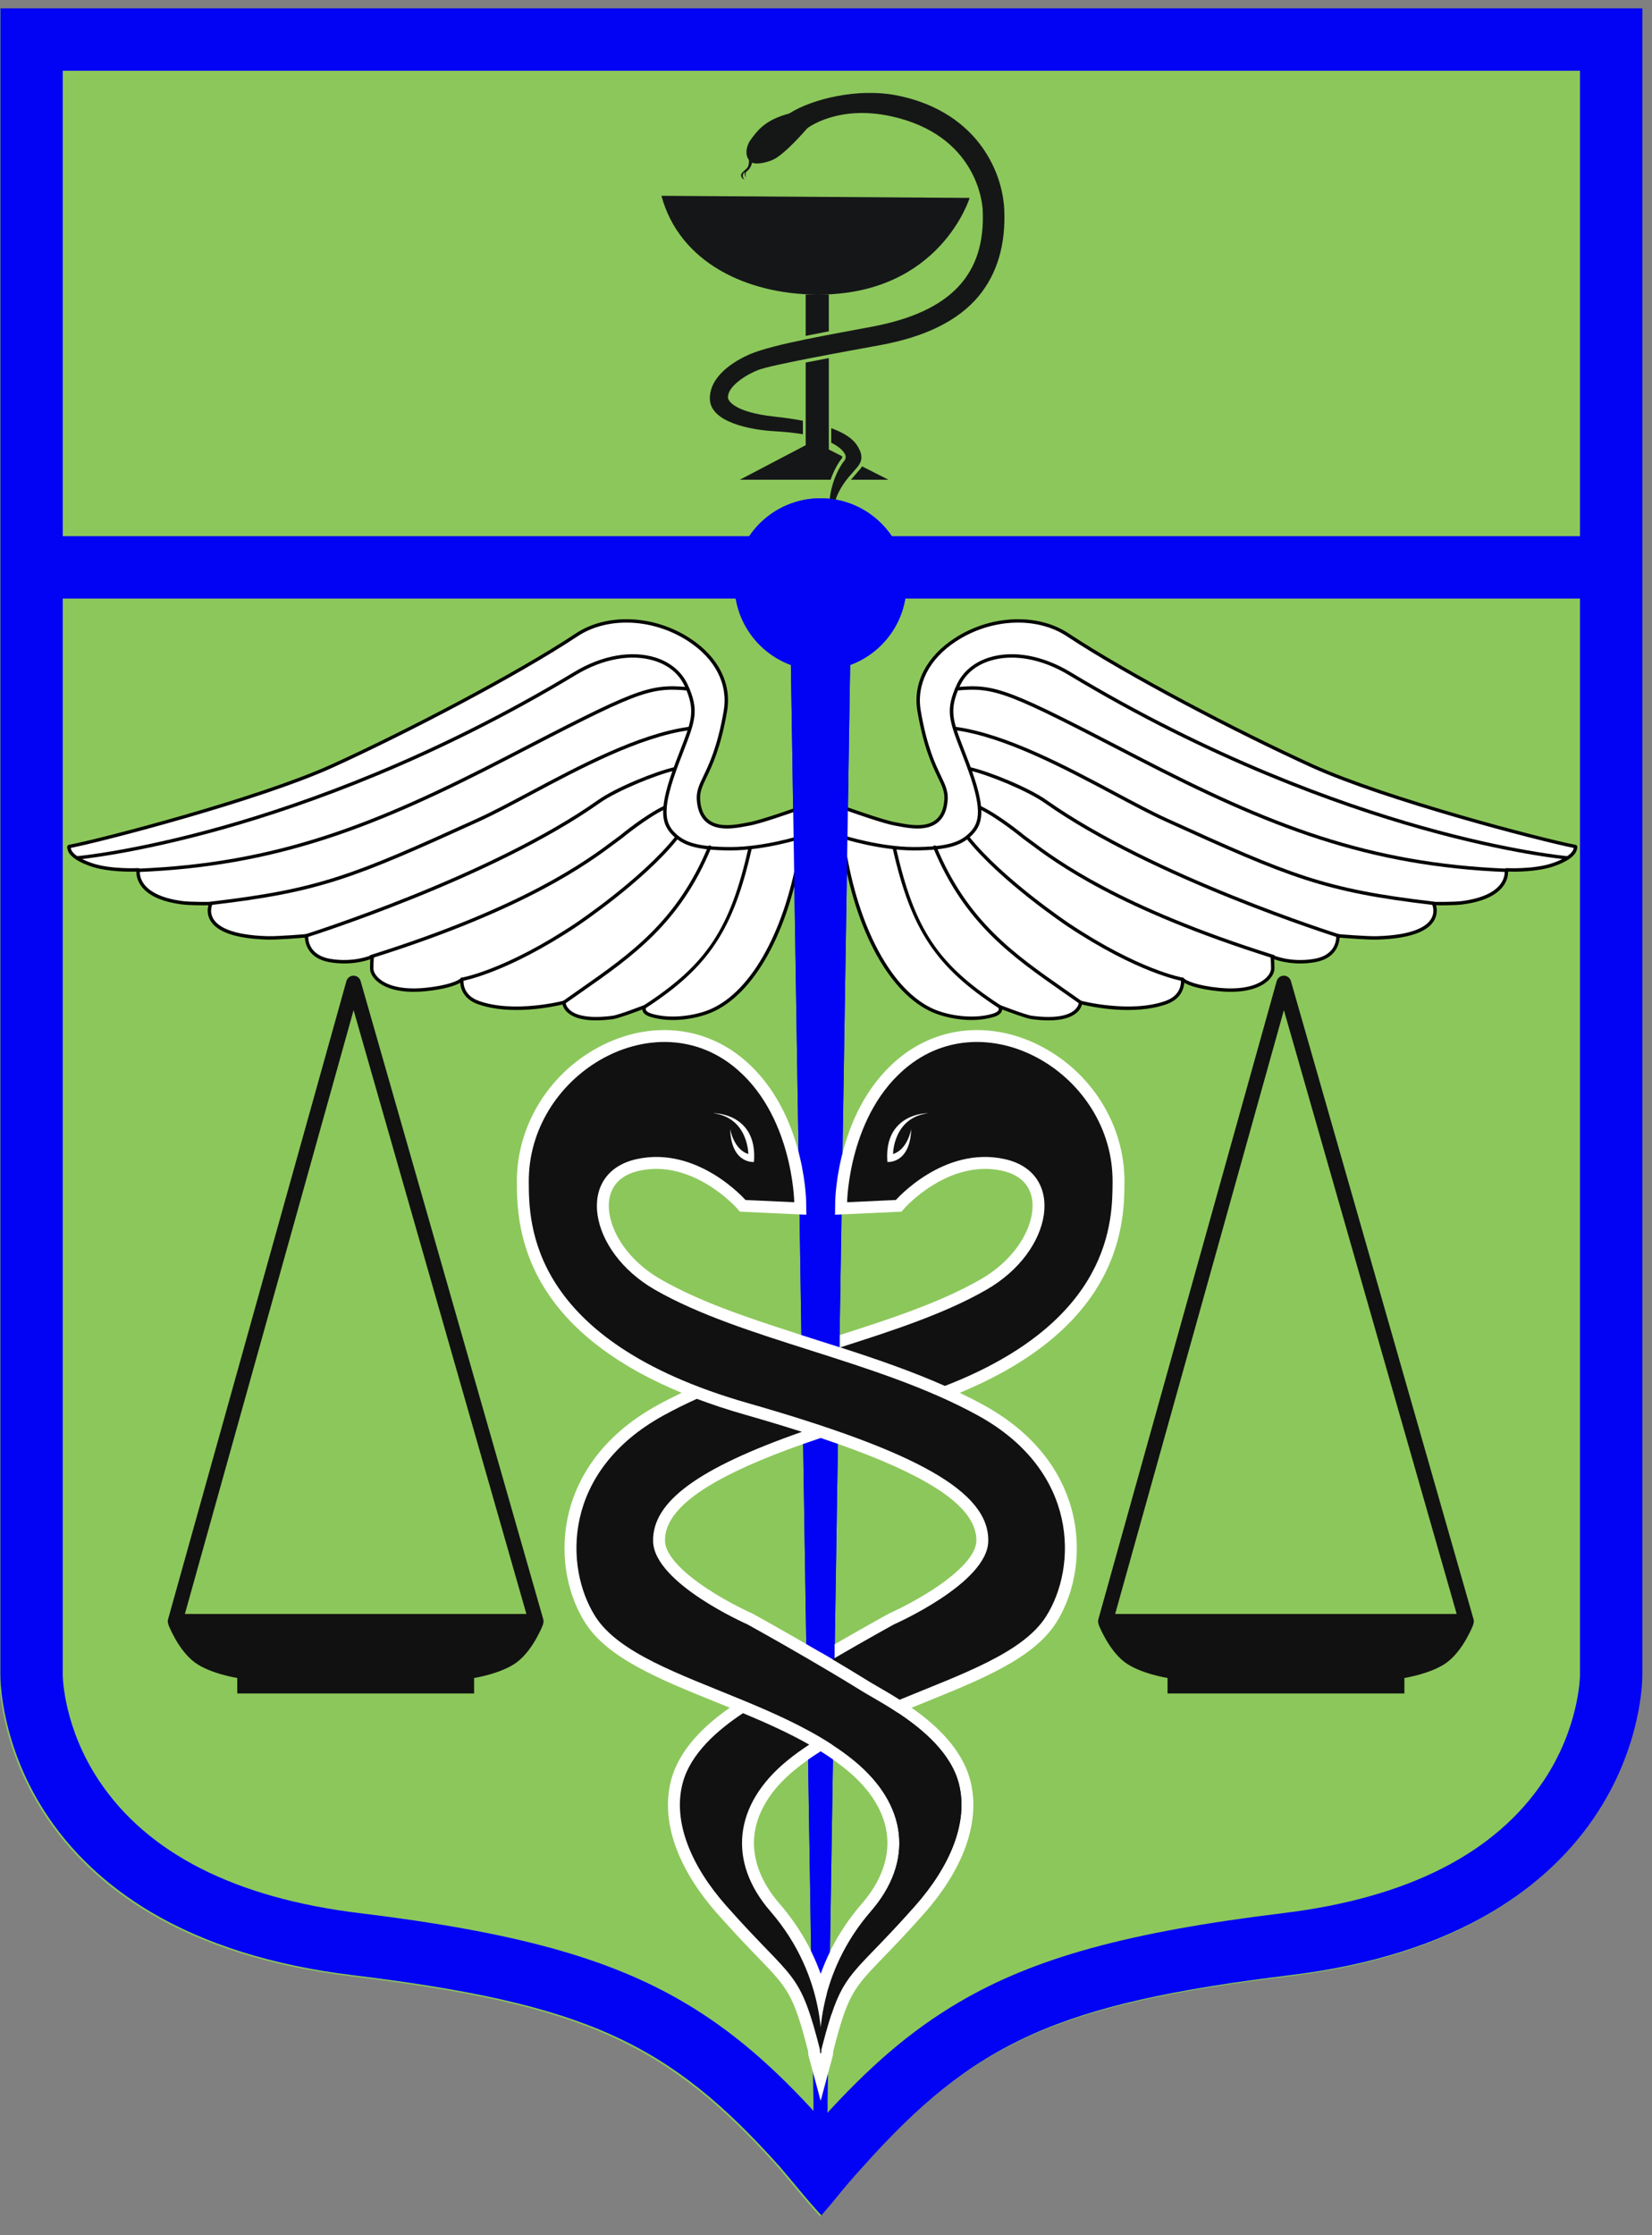 <svg xmlns="http://www.w3.org/2000/svg" version="1.1" xmlns:xlink="http://www.w3.org/1999/xlink" width="316.135" height="427.68"><rect width="100%" height="100%" fill="#808080" stroke="none"/><svg xmlns="http://www.w3.org/2000/svg" viewBox="124.716 213.727 316.135 427.68" id="SvgjsSvg1477" version="1.1" style="max-height: 500px" width="316.135" height="427.68">
  <defs id="SvgjsDefs1476"></defs>
  
  <g id="SvgjsG1475">
    <path id="SvgjsPath1474" style="fill:#8cc75b;fill-rule:evenodd" d="M 438.766,534.409 V 215.547 H 280.504 268.563 124.544 v 318.862 c -0.004,1.233 0.176,13.269 8.446,26.134 4.958,7.713 11.808,14.194 20.358,19.263 10.396,6.163 23.338,10.223 38.466,12.067 44.666,5.445 60.631,12.85 81.971,36.763 4.33,5.107 4.547,5.541 7.87,9.221 3.407,-3.897 3.624,-4.548 7.87,-9.221 21.34,-23.913 37.304,-31.318 81.971,-36.763 15.128,-1.844 28.069,-5.904 38.466,-12.067 8.551,-5.069 15.4,-11.55 20.359,-19.263 8.271,-12.866 8.451,-24.902 8.446,-26.134 z"></path>
    <path id="SvgjsPath1473" style="fill:#111111;fill-rule:evenodd" d="m 192.383,407.02 33.068,115.543 H 160.094 Z M 228.68,523.586 193.724,401.447 c -0.173,-0.606 -0.727,-1.023 -1.357,-1.023 h -0.005 c -0.631,0.002 -1.185,0.423 -1.355,1.032 L 156.875,523.594 c -0.092,0.327 -0.06,0.673 0.081,0.975 l -0.033,-2e-4 c 0,0 1.866,4.927 5.103,7.291 2.93,2.139 8.093,2.95 8.093,2.95 v 2.958 h 22.662 22.662 v -2.958 c 0,0 5.163,-0.811 8.093,-2.95 3.237,-2.363 5.103,-7.291 5.103,-7.291 l -0.039,2e-4 c 0.142,-0.305 0.173,-0.654 0.079,-0.984 z"></path>
    <path id="SvgjsPath1472" style="fill:#0203f4;fill-rule:evenodd" d="m 298.187,325.526 c 0,-9.085 -7.365,-16.45 -16.45,-16.45 -9.085,0 -16.45,7.365 -16.45,16.45 0,7.092 4.488,13.135 10.778,15.445 l 4.611,293.428 2.119,-0.016 4.61,-293.411 c 6.292,-2.31 10.781,-8.354 10.781,-15.447 z"></path>
    <path id="SvgjsPath1471" style="fill:#ffffff;fill-rule:evenodd" d="m 188.27,360.299 c 14.04,-6.374 35.468,-17.575 46.8,-25.086 11.15,-7.39 30.674,1.582 28.46,14.557 -2.035,11.926 -5.37,13.262 -5.156,16.934 0.407,6.991 7.218,5.109 9.66,4.698 2.442,-0.411 10.105,-3.179 10.105,-3.179 0,0 0.157,5.211 -0.215,7.599 -2.363,15.197 -8.809,27.789 -17.216,31.358 -2.517,1.069 -7.325,2.056 -11.395,0.823 -1.949,-0.591 -1.221,-1.645 -1.221,-1.645 0,0 -4.856,1.892 -6.104,2.056 -9.36,1.234 -9.36,-2.879 -9.36,-2.879 0,0 -9.445,2.498 -16.364,0.03 -3.641,-1.298 -3.148,-4.451 -3.148,-4.451 -0.412,0.537 -2.605,1.52 -6.94,1.953 -7.705,0.77 -10.321,-2.37 -10.321,-4.016 0,-1.645 0.111,-2.28 0.111,-2.28 0,0 -3.361,1.551 -8.06,0.76 -4.883,-0.822 -4.519,-4.746 -4.519,-4.746 0,0 -5.438,0.465 -7.512,0.404 -13.837,-0.411 -10.801,-6.572 -10.801,-6.572 0,0 -3.722,0.08 -5.527,-0.158 -9.36,-1.234 -8.379,-6.296 -8.379,-6.296 0,0 -5.221,0.285 -8.884,-0.949 -4.362,-1.469 -4.316,-3.093 -4.316,-3.093 0,0 -0.192,-0.384 0.029,-0.426 5.436,-1.027 35.718,-8.79 50.274,-15.398 z"></path>
    <path id="SvgjsPath1470" style="fill:#000000;fill-rule:evenodd" d="m 232.629,405.21 c 0.071,0 0.141,0.023 0.199,0.068 0.08,0.062 0.127,0.157 0.127,0.258 7e-4,0.029 0.024,0.778 0.856,1.494 0.981,0.844 3.189,1.713 8.136,1.061 1.195,-0.157 5.981,-2.018 6.029,-2.037 0.134,-0.052 0.285,-0.011 0.374,0.101 0.089,0.113 0.094,0.27 0.013,0.387 -0.003,0.004 -0.131,0.206 -0.047,0.433 0.102,0.278 0.49,0.532 1.095,0.715 3.713,1.126 8.394,0.368 11.173,-0.811 3.985,-1.692 7.691,-5.555 10.715,-11.173 2.95,-5.479 5.13,-12.372 6.306,-19.935 0.299,-1.925 0.249,-5.778 0.222,-7.09 -1.66,0.592 -7.599,2.681 -9.737,3.041 -0.188,0.032 -0.401,0.072 -0.636,0.116 -1.979,0.374 -5.293,1 -7.452,-0.686 -1.177,-0.919 -1.834,-2.41 -1.951,-4.431 -0.096,-1.636 0.488,-2.854 1.296,-4.54 1.074,-2.241 2.697,-5.628 3.864,-12.467 0.866,-5.072 -1.62,-9.923 -6.819,-13.309 -6.692,-4.358 -15.385,-4.737 -21.14,-0.922 -11.52,7.635 -32.865,18.763 -46.846,25.111 -14.028,6.369 -43.696,14.119 -50.146,15.383 0.024,0.048 0.035,0.101 0.034,0.154 7e-4,0.004 0.104,1.431 4.095,2.775 3.559,1.199 8.711,0.934 8.762,0.932 0.099,-0.002 0.197,0.036 0.263,0.111 0.066,0.076 0.093,0.178 0.074,0.276 -0.009,0.05 -0.222,1.281 0.766,2.639 1.213,1.668 3.75,2.8 7.336,3.272 1.759,0.232 5.441,0.156 5.477,0.155 0.116,-0.005 0.22,0.055 0.282,0.151 0.061,0.096 0.068,0.217 0.018,0.319 -0.027,0.056 -0.661,1.402 0.193,2.812 0.841,1.386 3.315,3.083 10.325,3.292 2.03,0.06 7.42,-0.398 7.474,-0.403 0.097,-0.008 0.191,0.027 0.259,0.095 0.068,0.069 0.102,0.164 0.093,0.26 -0.013,0.147 -0.264,3.634 4.249,4.394 4.534,0.765 7.837,-0.72 7.869,-0.735 0.11,-0.05 0.239,-0.036 0.335,0.038 0.096,0.074 0.143,0.195 0.122,0.314 -10e-4,0.006 -0.106,0.64 -0.106,2.224 0,0.586 0.392,1.292 1.05,1.886 1.002,0.907 3.492,2.346 8.914,1.806 4.348,-0.435 6.401,-1.419 6.714,-1.827 0.09,-0.118 0.249,-0.16 0.387,-0.101 0.137,0.058 0.216,0.202 0.193,0.35 -0.018,0.117 -0.395,2.906 2.936,4.094 6.741,2.404 16.077,-0.013 16.171,-0.038 0.027,-0.007 0.055,-0.011 0.083,-0.011 z m 6.127,3.764 c -2.469,0 -4.278,-0.493 -5.397,-1.474 -0.65,-0.57 -0.9,-1.177 -0.996,-1.562 -1.799,0.432 -9.942,2.17 -16.207,-0.065 -2.759,-0.984 -3.292,-3.009 -3.371,-4.09 -1.06,0.616 -3.295,1.282 -6.576,1.61 -5.671,0.568 -8.334,-0.991 -9.416,-1.97 -0.803,-0.727 -1.264,-1.591 -1.264,-2.369 0,-0.828 0.028,-1.405 0.056,-1.779 -1.13,0.405 -4.006,1.209 -7.734,0.581 -4.199,-0.707 -4.735,-3.651 -4.79,-4.713 -1.247,0.102 -5.412,0.429 -7.197,0.375 -5.874,-0.174 -9.531,-1.391 -10.87,-3.616 -0.712,-1.182 -0.561,-2.327 -0.387,-2.949 -1.066,0.013 -3.661,0.022 -5.104,-0.168 -3.836,-0.506 -6.457,-1.701 -7.792,-3.554 -0.801,-1.113 -0.91,-2.169 -0.899,-2.724 -1.272,0.04 -5.478,0.082 -8.633,-0.98 -4.054,-1.366 -4.492,-2.908 -4.534,-3.321 -0.059,-0.14 -0.131,-0.384 -0.031,-0.587 0.062,-0.125 0.179,-0.212 0.321,-0.239 5.989,-1.131 36.064,-8.958 50.2,-15.375 l 0.135,0.296 -0.135,-0.296 c 13.958,-6.337 35.262,-17.443 46.755,-25.061 5.965,-3.954 14.952,-3.576 21.855,0.919 5.427,3.534 8.017,8.624 7.105,13.964 -1.182,6.93 -2.829,10.366 -3.918,12.639 -0.794,1.658 -1.319,2.753 -1.234,4.221 0.106,1.826 0.679,3.156 1.702,3.955 1.927,1.504 5.059,0.913 6.93,0.559 0.239,-0.045 0.457,-0.087 0.649,-0.119 2.385,-0.402 9.973,-3.136 10.049,-3.164 0.098,-0.035 0.208,-0.022 0.294,0.037 0.086,0.059 0.139,0.155 0.142,0.26 0.007,0.214 0.153,5.269 -0.219,7.658 -2.487,15.994 -9.158,28.105 -17.41,31.608 -2.223,0.944 -7.172,2.181 -11.617,0.835 -0.837,-0.254 -1.35,-0.634 -1.523,-1.13 -0.037,-0.105 -0.055,-0.206 -0.061,-0.302 -1.335,0.509 -4.581,1.72 -5.604,1.854 -1.196,0.158 -2.289,0.236 -3.276,0.236 z"></path>
    <path id="SvgjsPath1469" style="fill:#ffffff;fill-rule:evenodd" d="m 139.459,377.885 c 0,0 43.076,-3.799 95.282,-35.279 9.128,-5.504 18.468,-3.902 21.288,2.272 2.442,5.346 1.179,7.146 -1.737,14.88 -3.256,8.636 -2.74,11.44 -0.705,13.496 1.843,1.862 4.276,2.879 10.988,2.879 6.511,0 13.565,-2.263 13.565,-2.263 z"></path>
    <path id="SvgjsPath1468" style="fill:#000000;fill-rule:evenodd" d="m 139.459,378.211 c -0.167,0 -0.309,-0.128 -0.324,-0.297 -0.016,-0.179 0.117,-0.337 0.296,-0.353 0.107,-0.01 10.951,-1.006 28.024,-5.83 15.756,-4.452 40.19,-13.166 67.119,-29.404 5.292,-3.191 10.954,-4.209 15.532,-2.793 2.884,0.892 5.093,2.741 6.22,5.208 2.225,4.872 1.459,6.856 -0.815,12.745 -0.282,0.729 -0.587,1.52 -0.913,2.384 -3.199,8.485 -2.741,11.168 -0.778,13.152 1.744,1.762 4.063,2.782 10.756,2.782 6.386,0 13.395,-2.225 13.465,-2.248 0.172,-0.054 0.355,0.04 0.41,0.211 0.055,0.171 -0.04,0.354 -0.211,0.41 -0.071,0.022 -7.177,2.279 -13.664,2.279 -6.921,0 -9.355,-1.091 -11.22,-2.975 -2.154,-2.176 -2.691,-5.026 0.632,-13.84 0.327,-0.867 0.632,-1.658 0.915,-2.389 2.201,-5.697 2.942,-7.617 0.83,-12.24 -1.064,-2.329 -3.076,-4.008 -5.819,-4.857 -4.402,-1.362 -9.87,-0.367 -15.004,2.729 -26.999,16.28 -51.5,25.017 -67.298,29.479 -17.126,4.837 -28.016,5.836 -28.124,5.846 -0.01,9e-4 -0.02,10e-4 -0.029,10e-4 z"></path>
    <path id="SvgjsPath1467" style="fill:#ffffff;fill-rule:evenodd" d="m 151.025,380.274 c 27.138,-1.085 46.193,-8.831 70.826,-21.602 24.707,-12.809 26.977,-13.841 34.469,-13.135 z"></path>
    <path id="SvgjsPath1466" style="fill:#000000;fill-rule:evenodd" d="m 151.025,380.599 c -0.174,0 -0.318,-0.137 -0.325,-0.313 -0.007,-0.18 0.133,-0.331 0.312,-0.339 26.501,-1.06 45.289,-8.397 70.689,-21.566 24.553,-12.729 27.041,-13.888 34.65,-13.17 0.179,0.017 0.31,0.176 0.294,0.355 -0.017,0.179 -0.178,0.312 -0.355,0.293 -7.423,-0.7 -9.892,0.451 -34.289,13.1 -25.483,13.212 -44.34,20.573 -70.963,21.638 -0.005,2e-4 -0.009,2e-4 -0.013,2e-4 z"></path>
    <path id="SvgjsPath1465" style="fill:#ffffff;fill-rule:evenodd" d="m 165.137,386.57 c 20.408,-2.388 26.711,-4.854 51.128,-15.957 10.125,-4.604 27.026,-15.661 40.272,-17.477 z"></path>
    <path id="SvgjsPath1464" style="fill:#000000;fill-rule:evenodd" d="m 165.136,386.895 c -0.163,0 -0.303,-0.122 -0.323,-0.288 -0.021,-0.179 0.107,-0.341 0.285,-0.361 20.754,-2.429 27.175,-5.082 51.032,-15.93 2.828,-1.286 6.244,-3.108 9.86,-5.036 9.316,-4.968 20.911,-11.152 30.503,-12.467 0.178,-0.022 0.342,0.1 0.367,0.278 0.025,0.178 -0.1,0.343 -0.278,0.367 -9.477,1.299 -21.014,7.452 -30.285,12.396 -3.626,1.934 -7.05,3.76 -9.897,5.054 -23.931,10.883 -30.374,13.544 -51.225,15.984 -0.013,0.002 -0.026,0.002 -0.038,0.002 z"></path>
    <path id="SvgjsPath1463" style="fill:#ffffff;fill-rule:evenodd" d="m 183.072,392.865 c 0,0 35.472,-11.072 56.272,-25.781 3.226,-2.281 10.816,-5.43 14.519,-6.242 z"></path>
    <path id="SvgjsPath1462" style="fill:#000000;fill-rule:evenodd" d="m 183.072,393.191 c -0.139,0 -0.267,-0.089 -0.311,-0.229 -0.054,-0.172 0.042,-0.354 0.214,-0.408 0.354,-0.111 35.662,-11.226 56.181,-25.736 3.346,-2.366 10.973,-5.491 14.637,-6.294 0.178,-0.04 0.349,0.073 0.388,0.248 0.039,0.176 -0.072,0.349 -0.248,0.388 -3.574,0.783 -11.199,3.926 -14.4,6.19 -20.603,14.57 -56.008,25.715 -56.363,25.826 -0.032,0.01 -0.065,0.015 -0.097,0.015 z"></path>
    <path id="SvgjsPath1461" style="fill:#ffffff;fill-rule:evenodd" d="m 195.748,396.773 c 32.172,-10.11 43.251,-19.6 47.802,-22.904 0,0 4.726,-3.908 8.379,-5.645 z"></path>
    <path id="SvgjsPath1460" style="fill:#000000;fill-rule:evenodd" d="m 195.748,397.099 c -0.139,0 -0.267,-0.089 -0.311,-0.228 -0.054,-0.172 0.041,-0.355 0.213,-0.408 29.579,-9.295 41.434,-18.169 46.497,-21.959 0.449,-0.336 0.851,-0.637 1.211,-0.899 0.178,-0.148 4.783,-3.941 8.43,-5.675 0.162,-0.077 0.357,-0.008 0.434,0.154 0.077,0.163 0.008,0.357 -0.154,0.434 -3.575,1.7 -8.264,5.563 -8.311,5.602 -0.375,0.273 -0.773,0.571 -1.22,0.905 -5.09,3.809 -17.008,12.73 -46.693,22.059 -0.033,0.01 -0.066,0.015 -0.098,0.015 z"></path>
    <path id="SvgjsPath1459" style="fill:#ffffff;fill-rule:evenodd" d="M 248.169,406.326 C 260.389,398.361 264.82,391.237 268.257,376.04 Z"></path>
    <path id="SvgjsPath1458" style="fill:#000000;fill-rule:evenodd" d="m 248.169,406.652 c -0.106,0 -0.211,-0.052 -0.273,-0.148 -0.098,-0.151 -0.056,-0.352 0.095,-0.451 11.958,-7.794 16.432,-14.542 19.948,-30.085 0.04,-0.175 0.214,-0.286 0.389,-0.246 0.175,0.04 0.285,0.214 0.246,0.39 -3.518,15.553 -8.244,22.676 -20.227,30.487 -0.055,0.036 -0.117,0.053 -0.178,0.053 z"></path>
    <path id="SvgjsPath1457" style="fill:#ffffff;fill-rule:evenodd" d="m 232.593,405.566 c 10.988,-7.814 21.339,-13.786 27.93,-29.743 z"></path>
    <path id="SvgjsPath1456" style="fill:#000000;fill-rule:evenodd" d="m 232.593,405.892 c -0.102,0 -0.202,-0.048 -0.266,-0.137 -0.104,-0.146 -0.07,-0.35 0.077,-0.454 1.097,-0.78 2.2,-1.55 3.266,-2.295 9.593,-6.7 18.654,-13.029 24.551,-27.307 0.069,-0.166 0.26,-0.245 0.425,-0.177 0.166,0.069 0.246,0.259 0.177,0.425 -5.97,14.455 -15.107,20.836 -24.78,27.592 -1.066,0.744 -2.168,1.514 -3.262,2.292 -0.057,0.041 -0.123,0.06 -0.189,0.06 z"></path>
    <path id="SvgjsPath1455" style="fill:#ffffff;fill-rule:evenodd" d="m 213.15,401.115 c 0,0 8.243,-1.364 21.838,-10.421 2.464,-1.641 13.396,-9.336 19.255,-16.736 z"></path>
    <path id="SvgjsPath1454" style="fill:#000000;fill-rule:evenodd" d="m 213.149,401.441 c -0.157,0 -0.294,-0.113 -0.321,-0.273 -0.029,-0.177 0.09,-0.345 0.268,-0.374 0.082,-0.014 8.346,-1.467 21.711,-10.37 0.127,-0.084 12.738,-8.53 19.18,-16.667 0.111,-0.141 0.317,-0.165 0.457,-0.053 0.141,0.112 0.165,0.316 0.053,0.457 -6.505,8.216 -19.202,16.72 -19.329,16.805 -13.497,8.992 -21.882,10.457 -21.965,10.471 -0.018,0.003 -0.036,0.005 -0.054,0.005 z"></path>
    <path id="SvgjsPath1453" style="fill:#ffffff;fill-rule:evenodd" d="m 375.859,360.299 c -14.04,-6.374 -35.468,-17.575 -46.8,-25.086 -11.15,-7.39 -30.674,1.582 -28.46,14.557 2.035,11.926 5.37,13.262 5.156,16.934 -0.407,6.991 -7.218,5.109 -9.66,4.698 -2.442,-0.411 -10.105,-3.179 -10.105,-3.179 0,0 -0.156,5.211 0.215,7.599 2.363,15.197 8.809,27.789 17.216,31.358 2.517,1.069 7.325,2.056 11.395,0.823 1.949,-0.591 1.221,-1.645 1.221,-1.645 0,0 4.856,1.892 6.104,2.056 9.36,1.234 9.36,-2.879 9.36,-2.879 0,0 9.446,2.498 16.364,0.03 3.641,-1.298 3.148,-4.451 3.148,-4.451 0.412,0.537 2.605,1.52 6.94,1.953 7.705,0.77 10.321,-2.37 10.321,-4.016 0,-1.645 -0.111,-2.28 -0.111,-2.28 0,0 3.361,1.551 8.06,0.76 4.883,-0.822 4.519,-4.746 4.519,-4.746 0,0 5.438,0.465 7.512,0.404 13.837,-0.411 10.801,-6.572 10.801,-6.572 0,0 3.722,0.08 5.527,-0.158 9.36,-1.234 8.379,-6.296 8.379,-6.296 0,0 5.221,0.285 8.884,-0.949 4.362,-1.469 4.316,-3.093 4.316,-3.093 0,0 0.192,-0.384 -0.029,-0.426 -5.436,-1.027 -35.718,-8.79 -50.274,-15.398 z"></path>
    <path id="SvgjsPath1452" style="fill:#000000;fill-rule:evenodd" d="m 331.583,405.221 c 0.094,0.025 9.43,2.442 16.171,0.038 3.331,-1.188 2.954,-3.977 2.936,-4.094 -0.023,-0.147 0.057,-0.291 0.193,-0.349 0.137,-0.059 0.296,-0.017 0.387,0.101 0.313,0.408 2.366,1.393 6.714,1.827 5.421,0.541 7.912,-0.898 8.914,-1.805 0.657,-0.595 1.05,-1.3 1.05,-1.886 0,-1.584 -0.105,-2.218 -0.105,-2.224 -0.021,-0.119 0.026,-0.24 0.122,-0.314 0.096,-0.073 0.225,-0.088 0.335,-0.037 0.033,0.015 3.335,1.499 7.869,0.734 4.513,-0.76 4.262,-4.247 4.249,-4.394 -0.009,-0.096 0.025,-0.191 0.093,-0.259 0.068,-0.069 0.162,-0.103 0.259,-0.095 0.054,0.005 5.444,0.463 7.474,0.403 7.011,-0.208 9.485,-1.905 10.325,-3.292 0.855,-1.409 0.221,-2.756 0.194,-2.812 -0.05,-0.102 -0.044,-0.223 0.018,-0.319 0.061,-0.096 0.165,-0.156 0.281,-0.151 0.037,0.001 3.718,0.077 5.477,-0.155 3.586,-0.473 6.123,-1.604 7.336,-3.272 0.988,-1.358 0.775,-2.589 0.766,-2.639 -0.019,-0.098 0.008,-0.2 0.074,-0.276 0.066,-0.076 0.164,-0.114 0.263,-0.111 0.052,0.003 5.203,0.267 8.762,-0.932 3.991,-1.345 4.094,-2.772 4.095,-2.775 -10e-4,-0.053 0.01,-0.106 0.034,-0.154 -6.45,-1.264 -36.117,-9.014 -50.146,-15.383 -13.981,-6.347 -35.326,-17.476 -46.846,-25.111 -5.755,-3.814 -14.448,-3.436 -21.14,0.922 -5.199,3.385 -7.684,8.236 -6.819,13.309 1.167,6.84 2.79,10.226 3.864,12.467 0.808,1.686 1.392,2.904 1.296,4.54 -0.117,2.021 -0.774,3.512 -1.951,4.431 -2.159,1.686 -5.472,1.06 -7.452,0.686 -0.235,-0.044 -0.449,-0.085 -0.636,-0.116 -2.138,-0.36 -8.077,-2.449 -9.737,-3.041 -0.027,1.312 -0.077,5.165 0.222,7.09 1.176,7.563 3.357,14.457 6.306,19.936 3.024,5.617 6.73,9.481 10.715,11.173 2.779,1.179 7.46,1.936 11.173,0.811 0.604,-0.183 0.993,-0.437 1.095,-0.715 0.083,-0.228 -0.044,-0.429 -0.047,-0.433 -0.081,-0.118 -0.076,-0.275 0.013,-0.387 0.089,-0.112 0.24,-0.153 0.374,-0.101 0.048,0.019 4.834,1.879 6.029,2.037 4.947,0.652 7.155,-0.218 8.136,-1.062 0.832,-0.716 0.855,-1.466 0.856,-1.494 0,-0.101 0.047,-0.196 0.127,-0.258 0.058,-0.044 0.128,-0.068 0.199,-0.068 0.028,0 0.056,0.004 0.083,0.011 z m -9.486,3.517 c -1.023,-0.135 -4.269,-1.345 -5.604,-1.854 -0.006,0.095 -0.024,0.197 -0.061,0.302 -0.173,0.496 -0.686,0.876 -1.523,1.13 -4.444,1.347 -9.393,0.109 -11.617,-0.835 -8.252,-3.503 -14.924,-15.614 -17.41,-31.608 -0.371,-2.39 -0.225,-7.444 -0.219,-7.658 0.003,-0.104 0.056,-0.201 0.142,-0.259 0.086,-0.059 0.196,-0.073 0.294,-0.037 0.076,0.028 7.664,2.762 10.049,3.164 0.191,0.032 0.409,0.074 0.649,0.119 1.872,0.354 5.003,0.945 6.93,-0.559 1.023,-0.799 1.596,-2.13 1.702,-3.955 0.086,-1.468 -0.439,-2.563 -1.234,-4.221 -1.09,-2.274 -2.736,-5.71 -3.918,-12.64 -0.911,-5.34 1.679,-10.43 7.105,-13.964 6.903,-4.495 15.89,-4.873 21.855,-0.919 11.493,7.617 32.797,18.724 46.755,25.061 l -0.135,0.297 0.135,-0.297 c 14.135,6.417 44.21,14.244 50.2,15.375 0.142,0.027 0.259,0.114 0.321,0.239 0.101,0.203 0.029,0.446 -0.031,0.587 -0.042,0.413 -0.48,1.956 -4.534,3.322 -3.155,1.062 -7.361,1.021 -8.633,0.98 0.011,0.555 -0.098,1.611 -0.899,2.724 -1.335,1.853 -3.956,3.049 -7.792,3.554 -1.444,0.19 -4.038,0.181 -5.104,0.168 0.174,0.621 0.324,1.766 -0.387,2.949 -1.339,2.225 -4.996,3.442 -10.87,3.616 -1.785,0.053 -5.95,-0.273 -7.197,-0.375 -0.055,1.062 -0.591,4.006 -4.79,4.713 -3.727,0.628 -6.604,-0.176 -7.734,-0.58 0.028,0.374 0.056,0.951 0.056,1.779 0,0.779 -0.461,1.642 -1.264,2.369 -1.082,0.979 -3.745,2.538 -9.416,1.97 -3.282,-0.328 -5.516,-0.994 -6.576,-1.61 -0.079,1.081 -0.612,3.106 -3.371,4.09 -6.265,2.235 -14.408,0.497 -16.207,0.065 -0.096,0.386 -0.346,0.992 -0.996,1.562 -1.119,0.981 -2.927,1.473 -5.397,1.473 -0.987,0 -2.08,-0.079 -3.276,-0.236 z"></path>
    <path id="SvgjsPath1451" style="fill:#ffffff;fill-rule:evenodd" d="m 424.67,377.885 c 0,0 -43.076,-3.799 -95.282,-35.279 -9.128,-5.504 -18.468,-3.902 -21.288,2.272 -2.442,5.346 -1.179,7.146 1.737,14.88 3.256,8.636 2.74,11.44 0.705,13.496 -1.843,1.862 -4.276,2.879 -10.988,2.879 -6.511,0 -13.565,-2.263 -13.565,-2.263 z"></path>
    <path id="SvgjsPath1450" style="fill:#000000;fill-rule:evenodd" d="m 424.67,378.211 c 0.167,0 0.309,-0.128 0.324,-0.297 0.016,-0.179 -0.117,-0.337 -0.296,-0.353 -0.107,-0.01 -10.951,-1.006 -28.024,-5.83 -15.756,-4.452 -40.19,-13.166 -67.119,-29.404 -5.292,-3.191 -10.954,-4.209 -15.532,-2.793 -2.884,0.892 -5.093,2.741 -6.22,5.208 -2.226,4.872 -1.459,6.856 0.815,12.745 0.281,0.729 0.587,1.52 0.913,2.384 3.199,8.485 2.741,11.168 0.778,13.152 -1.744,1.762 -4.063,2.782 -10.756,2.782 -6.386,0 -13.395,-2.225 -13.465,-2.248 -0.172,-0.054 -0.354,0.04 -0.41,0.211 -0.055,0.171 0.04,0.354 0.211,0.41 0.071,0.022 7.177,2.279 13.664,2.279 6.921,0 9.355,-1.091 11.22,-2.975 2.154,-2.176 2.691,-5.026 -0.632,-13.84 -0.327,-0.867 -0.632,-1.658 -0.915,-2.389 -2.201,-5.697 -2.942,-7.617 -0.83,-12.24 1.064,-2.329 3.076,-4.008 5.819,-4.857 4.402,-1.362 9.87,-0.367 15.004,2.729 26.999,16.28 51.5,25.017 67.298,29.479 17.126,4.837 28.016,5.836 28.124,5.846 0.01,9e-4 0.02,10e-4 0.029,10e-4 z"></path>
    <path id="SvgjsPath1449" style="fill:#ffffff;fill-rule:evenodd" d="m 413.104,380.274 c -27.138,-1.085 -46.193,-8.831 -70.826,-21.602 -24.707,-12.809 -26.977,-13.841 -34.469,-13.135 z"></path>
    <path id="SvgjsPath1448" style="fill:#000000;fill-rule:evenodd" d="m 413.104,380.599 c 0.174,0 0.318,-0.137 0.325,-0.313 0.007,-0.18 -0.133,-0.331 -0.312,-0.339 -26.501,-1.06 -45.289,-8.397 -70.689,-21.566 -24.553,-12.729 -27.041,-13.888 -34.65,-13.17 -0.179,0.017 -0.31,0.176 -0.294,0.355 0.017,0.179 0.178,0.312 0.355,0.293 7.423,-0.7 9.892,0.451 34.289,13.1 25.483,13.212 44.34,20.573 70.963,21.638 0.004,2e-4 0.009,2e-4 0.013,2e-4 z"></path>
    <path id="SvgjsPath1447" style="fill:#ffffff;fill-rule:evenodd" d="m 398.992,386.57 c -20.408,-2.388 -26.711,-4.854 -51.128,-15.957 -10.125,-4.604 -27.026,-15.661 -40.273,-17.477 z"></path>
    <path id="SvgjsPath1446" style="fill:#000000;fill-rule:evenodd" d="m 398.992,386.895 c 0.163,0 0.303,-0.122 0.323,-0.288 0.021,-0.179 -0.107,-0.341 -0.285,-0.361 -20.754,-2.429 -27.175,-5.082 -51.032,-15.93 -2.828,-1.286 -6.244,-3.108 -9.86,-5.036 -9.316,-4.968 -20.911,-11.152 -30.503,-12.467 -0.178,-0.022 -0.342,0.1 -0.367,0.278 -0.025,0.178 0.1,0.343 0.278,0.367 9.477,1.299 21.014,7.452 30.285,12.396 3.626,1.934 7.05,3.76 9.897,5.054 23.932,10.883 30.374,13.544 51.225,15.984 0.013,0.002 0.026,0.002 0.038,0.002 z"></path>
    <path id="SvgjsPath1445" style="fill:#ffffff;fill-rule:evenodd" d="m 381.057,392.865 c 0,0 -35.472,-11.072 -56.272,-25.781 -3.226,-2.281 -10.816,-5.43 -14.519,-6.242 z"></path>
    <path id="SvgjsPath1444" style="fill:#000000;fill-rule:evenodd" d="m 381.057,393.191 c 0.139,0 0.267,-0.089 0.311,-0.229 0.054,-0.172 -0.042,-0.354 -0.214,-0.408 -0.354,-0.111 -35.662,-11.226 -56.181,-25.736 -3.346,-2.366 -10.973,-5.491 -14.637,-6.294 -0.178,-0.04 -0.349,0.073 -0.388,0.248 -0.038,0.176 0.073,0.349 0.248,0.388 3.574,0.783 11.199,3.926 14.4,6.19 20.603,14.57 56.008,25.715 56.363,25.826 0.032,0.01 0.065,0.015 0.097,0.015 z"></path>
    <path id="SvgjsPath1443" style="fill:#ffffff;fill-rule:evenodd" d="m 368.381,396.773 c -32.172,-10.11 -43.251,-19.6 -47.802,-22.904 0,0 -4.727,-3.908 -8.379,-5.645 z"></path>
    <path id="SvgjsPath1442" style="fill:#000000;fill-rule:evenodd" d="m 368.381,397.099 c 0.139,0 0.267,-0.089 0.311,-0.228 0.054,-0.172 -0.042,-0.355 -0.213,-0.408 -29.579,-9.295 -41.434,-18.169 -46.497,-21.959 -0.449,-0.336 -0.851,-0.637 -1.212,-0.899 -0.178,-0.148 -4.783,-3.941 -8.43,-5.675 -0.162,-0.077 -0.357,-0.008 -0.434,0.154 -0.077,0.163 -0.008,0.357 0.154,0.434 3.575,1.7 8.264,5.563 8.311,5.602 0.375,0.273 0.773,0.571 1.22,0.905 5.09,3.809 17.008,12.73 46.693,22.059 0.033,0.01 0.066,0.015 0.098,0.015 z"></path>
    <path id="SvgjsPath1441" style="fill:#ffffff;fill-rule:evenodd" d="M 315.96,406.326 C 303.74,398.361 299.309,391.237 295.872,376.04 Z"></path>
    <path id="SvgjsPath1440" style="fill:#000000;fill-rule:evenodd" d="m 315.959,406.652 c 0.106,0 0.211,-0.052 0.273,-0.148 0.098,-0.151 0.056,-0.352 -0.095,-0.451 -11.958,-7.794 -16.432,-14.542 -19.948,-30.085 -0.04,-0.175 -0.214,-0.286 -0.389,-0.246 -0.175,0.04 -0.285,0.214 -0.246,0.39 3.518,15.553 8.244,22.676 20.227,30.487 0.055,0.036 0.117,0.053 0.178,0.053 z"></path>
    <path id="SvgjsPath1439" style="fill:#ffffff;fill-rule:evenodd" d="M 331.536,405.566 C 320.548,397.752 310.197,391.78 303.606,375.823 Z"></path>
    <path id="SvgjsPath1438" style="fill:#000000;fill-rule:evenodd" d="m 331.535,405.892 c 0.102,0 0.202,-0.048 0.266,-0.137 0.104,-0.146 0.07,-0.35 -0.077,-0.454 -1.097,-0.78 -2.2,-1.55 -3.266,-2.295 -9.593,-6.7 -18.654,-13.029 -24.551,-27.307 -0.069,-0.166 -0.259,-0.245 -0.425,-0.177 -0.166,0.069 -0.245,0.259 -0.177,0.425 5.97,14.455 15.107,20.836 24.78,27.592 1.066,0.744 2.168,1.514 3.262,2.292 0.057,0.041 0.123,0.06 0.188,0.06 z"></path>
    <path id="SvgjsPath1437" style="fill:#ffffff;fill-rule:evenodd" d="m 350.979,401.115 c 0,0 -8.243,-1.364 -21.838,-10.421 -2.464,-1.641 -13.396,-9.336 -19.255,-16.736 z"></path>
    <path id="SvgjsPath1436" style="fill:#000000;fill-rule:evenodd" d="m 350.979,401.441 c 0.157,0 0.294,-0.113 0.321,-0.273 0.029,-0.177 -0.09,-0.345 -0.268,-0.374 -0.082,-0.014 -8.346,-1.467 -21.711,-10.37 -0.127,-0.084 -12.738,-8.53 -19.18,-16.667 -0.111,-0.141 -0.317,-0.165 -0.457,-0.053 -0.141,0.112 -0.165,0.316 -0.053,0.457 6.505,8.216 19.202,16.72 19.329,16.805 13.497,8.992 21.882,10.457 21.965,10.471 0.018,0.003 0.036,0.005 0.054,0.005 z"></path>
    <path id="SvgjsPath1435" style="fill:#151618;fill-rule:evenodd" d="m 268.048,244.359 c -0.004,0.658 -0.075,0.997 -0.221,1.31 -0.194,0.417 -1.303,1.085 -1.303,1.52 0,0.368 0.217,0.868 0.762,0.884 -0.328,-0.015 -0.545,-0.667 -0.328,-1.101 0.138,-0.275 0,0 0.328,-0.386 -0.161,0.205 -0.111,0.604 0.107,1.038 0.217,0.434 -0.274,-0.717 0.217,-1.086 0.868,-0.651 1.02,-1.688 1.02,-1.688 0,0 -0.581,-0.681 -0.582,-0.49 z"></path>
    <path id="SvgjsPath1434" style="fill:#0203f4;fill-rule:evenodd" d="M 427.067,316.321 H 293.05 v 11.941 h 134.017 v 206.018 c -0.007,0.581 -0.228,10.073 -6.9,20.124 -9.258,13.947 -26.038,22.493 -49.874,25.398 -29.625,3.611 -47.603,8.551 -62.056,17.052 -9.543,5.613 -17.472,12.607 -26.34,22.436 -8.868,-9.829 -16.797,-16.823 -26.34,-22.436 -14.452,-8.501 -32.431,-13.441 -62.056,-17.052 -23.837,-2.905 -40.617,-11.451 -49.874,-25.398 -6.672,-10.051 -6.893,-19.543 -6.9,-20.124 V 328.262 H 270.744 V 316.321 H 136.726 v -89.052 h 132.077 11.942 146.321 z m 11.941,217.869 V 215.329 H 280.745 268.804 124.786 v 318.862 c -0.004,1.233 0.176,13.269 8.446,26.134 4.958,7.713 11.808,14.194 20.358,19.263 10.396,6.163 23.338,10.223 38.465,12.067 44.666,5.445 60.631,12.85 81.971,36.763 4.33,5.107 4.547,5.541 7.87,9.221 3.407,-3.897 3.624,-4.548 7.87,-9.221 21.34,-23.913 37.304,-31.318 81.971,-36.763 15.128,-1.844 28.069,-5.904 38.465,-12.067 8.551,-5.069 15.4,-11.55 20.359,-19.263 8.271,-12.865 8.451,-24.902 8.446,-26.134 z"></path>
    <path id="SvgjsPath1433" style="fill:#151716;fill-rule:evenodd" d="m 316.89,253.714 c -0.094,-2.017 -0.735,-7.26 -4.639,-12.386 -3.712,-4.874 -9.334,-8.128 -16.259,-9.41 -7.013,-1.299 -15.681,0.617 -20.254,3.531 -4.545,1.211 -6.065,3.164 -7.585,5.335 -0.959,1.757 -0.658,3.179 0.217,3.908 0.876,0.729 3.313,0.054 4.342,-0.434 2.322,-1.102 6.488,-5.985 6.488,-5.985 0,0 5.779,-4.544 16.041,-2.299 16.258,3.557 17.458,16.417 17.529,17.933 0.578,12.355 -6.1,19.442 -21.015,22.302 -6.913,1.326 -18.934,3.328 -23.493,5.282 -2.83,1.213 -7.809,4.109 -7.703,8.603 0.104,4.423 7.722,5.904 12.479,6.16 2.078,0.112 3.833,0.313 5.319,0.57 v -2.589 c -1.618,-0.306 -3.453,-0.577 -5.536,-0.803 -7.395,-0.804 -8.767,-2.949 -8.797,-3.61 -0.104,-2.252 3.748,-4.533 5.831,-5.314 2.715,-1.018 16.361,-3.462 23.374,-4.754 8.25,-1.52 14.749,-4.516 18.755,-9.345 3.573,-4.308 5.224,-9.925 4.907,-16.695 z"></path>
    <path id="SvgjsPath1432" style="fill:#151716;fill-rule:evenodd" d="m 283.784,295.656 v 2.78 c 2.005,0.989 2.522,1.98 2.651,2.238 0.233,0.465 0.047,0.925 -0.058,1.122 -0.849,0.894 -3.303,5.032 -2.918,9.873 0.086,1.08 0.108,0.76 0.504,1.411 0.029,0.047 0.154,0.048 0.166,-0.007 0.09,-0.428 0.288,-0.269 0.198,-1.405 -0.277,-3.491 3.257,-7.164 3.257,-7.164 l 1.302,-1.52 c 0.692,-0.932 1.167,-2.058 -0.217,-4.125 -0.77,-1.149 -2.277,-2.253 -4.885,-3.203 z"></path>
    <path id="SvgjsPath1431" style="fill:#151618;fill-rule:evenodd" d="m 251.146,251.193 0.147,0.001 c -0.001,-0.004 -0.002,-0.008 -0.003,-0.011 z"></path>
    <path id="SvgjsPath1430" style="fill:#151618;fill-rule:evenodd" d="m 289.409,303.373 -0.029,0.036 -1.328,1.548 c -0.008,0.008 -0.204,0.216 -0.493,0.568 h 7.175 l -5.048,-2.558 c -0.087,0.141 -0.181,0.277 -0.278,0.407 z"></path>
    <path id="SvgjsPath1429" style="fill:#151618;fill-rule:evenodd" d="m 278.898,270.097 v 7.898 c 1.456,-0.299 2.947,-0.59 4.424,-0.871 v -7.027 h -1.816 c 23.164,-0.112 28.764,-18.502 28.764,-18.502 l -58.978,-0.401 c 3.449,12.755 16.282,18.794 29.636,18.903 z"></path>
    <path id="SvgjsPath1428" style="fill:#151618;fill-rule:evenodd" d="m 285.833,301.425 c 0.042,-0.096 0.086,-0.246 0.046,-0.389 l -2.556,-1.295 v -17.492 c -1.494,0.282 -2.994,0.57 -4.424,0.852 v 15.817 l -12.604,6.606 h 17.373 c 0.695,-1.998 1.626,-3.488 2.165,-4.098 z"></path>
    <path id="SvgjsPath1427" style="fill:#111111;fill-rule:evenodd" d="m 370.408,407.02 33.068,115.543 H 338.119 Z M 406.705,523.586 371.749,401.447 c -0.173,-0.606 -0.727,-1.023 -1.357,-1.023 h -0.005 c -0.631,0.002 -1.185,0.423 -1.355,1.032 L 334.9,523.594 c -0.092,0.327 -0.06,0.673 0.081,0.975 l -0.033,-2e-4 c 0,0 1.866,4.927 5.103,7.291 2.93,2.139 8.093,2.95 8.093,2.95 v 2.958 h 22.662 22.662 v -2.958 c 0,0 5.164,-0.811 8.093,-2.95 3.237,-2.363 5.103,-7.291 5.103,-7.291 l -0.039,2e-4 c 0.142,-0.305 0.173,-0.654 0.079,-0.984 z"></path>
    <path id="SvgjsPath1426" style="fill:#0203f4;fill-rule:evenodd" d="m 278.408,490.038 0.601,38.277 c 0.891,0.516 1.813,1.052 2.757,1.604 0.922,-0.54 1.823,-1.064 2.696,-1.569 l 0.602,-38.334 c -1.063,-0.375 -2.161,-0.752 -3.298,-1.133 -1.158,0.388 -2.277,0.773 -3.358,1.154 z"></path>
    <path id="SvgjsPath1425" style="fill:#0203f4;fill-rule:evenodd" d="m 276.066,340.972 1.464,93.169 c 1.365,5.2 1.454,9.254 1.458,9.603 l 0.034,2.422 -1.305,-0.061 0.362,23.071 c 0.757,0.242 1.518,0.484 2.282,0.727 0.467,0.149 0.936,0.298 1.405,0.448 0.469,-0.149 0.937,-0.299 1.405,-0.448 0.743,-0.237 1.483,-0.472 2.22,-0.707 l 0.363,-23.088 -1.244,0.058 0.034,-2.422 c 0.005,-0.343 0.091,-4.273 1.394,-9.351 l 1.468,-93.421 c 6.292,-2.31 10.781,-8.354 10.781,-15.447 0,-9.085 -7.365,-16.45 -16.45,-16.45 -9.085,0 -16.45,7.365 -16.45,16.45 0,7.092 4.488,13.135 10.778,15.445 z"></path>
    <path id="SvgjsPath1424" style="fill:#ffffff;fill-rule:evenodd" d="m 311.555,508.629 c -0.067,2.464 -2.916,5.684 -8.021,9.065 -4.266,2.825 -8.593,4.739 -8.636,4.758 l -0.183,0.09 c -0.072,0.04 -4.519,2.49 -10.282,5.825 l -0.003,3.081 c 0,0 -1.31,-0.76 -2.643,-1.541 -0.007,0.004 -0.014,0.008 -0.021,0.012 -7,-4.099 -12.865,-7.331 -12.948,-7.377 l -0.183,-0.09 c -0.042,-0.019 -4.37,-1.933 -8.636,-4.758 -5.106,-3.381 -7.955,-6.601 -8.022,-9.065 -0.104,-3.86 3.06,-7.566 9.674,-11.329 4.809,-2.736 11.354,-5.481 20.114,-8.416 8.76,2.935 15.305,5.68 20.114,8.416 6.614,3.763 9.779,7.469 9.675,11.329 z m -21.895,69.344 c -3.916,4.518 -6.367,9.163 -7.894,13.378 -1.527,-4.215 -3.978,-8.86 -7.894,-13.378 -3.526,-4.069 -5.195,-8.478 -4.827,-12.751 0.393,-4.568 3.092,-9.017 7.804,-12.866 1.53,-1.25 3.18,-2.407 4.918,-3.492 1.738,1.085 3.388,2.241 4.918,3.492 4.712,3.849 7.41,8.298 7.803,12.866 0.368,4.273 -1.301,8.682 -4.827,12.751 z m 33.679,-164.345 c -8.954,-4.396 -18.707,-3.577 -26.087,2.191 -12.309,9.62 -12.697,27.182 -12.708,27.925 l -0.034,2.422 12.725,-0.592 0.64,-0.731 c 0.08,-0.09 8.403,-9.364 18.632,-7.091 3.302,0.734 5.279,2.633 5.717,5.491 0.672,4.387 -2.49,11.043 -9.835,15.276 -7.512,4.329 -16.906,7.456 -26.916,10.651 l 0.047,2.396 c 0,0 -8.901,-2.822 -8.748,-2.807 h 4e-4 c -9.527,-3.055 -18.44,-6.097 -25.63,-10.24 -7.345,-4.233 -10.507,-10.888 -9.835,-15.276 0.438,-2.858 2.415,-4.757 5.717,-5.491 10.229,-2.273 18.552,7.001 18.632,7.091 l 0.639,0.731 12.725,0.592 -0.034,-2.422 c -0.011,-0.743 -0.399,-18.305 -12.708,-27.925 -7.38,-5.768 -17.133,-6.588 -26.087,-2.191 -10.123,4.97 -16.625,15.274 -16.567,26.253 l 6e-4,0.114 c 0.021,3.961 0.064,12.204 5.681,20.836 5.164,7.936 13.835,14.438 25.846,19.411 -1.564,0.749 -3.102,1.529 -4.601,2.354 -11.259,6.199 -15.412,14.454 -16.913,20.287 -1.891,7.35 -0.748,15.333 3.059,21.355 4.298,6.799 14.311,10.851 24.912,15.142 0.917,0.371 1.838,0.744 2.759,1.12 -4.741,3.322 -9.706,7.921 -11.255,13.978 -1.969,7.699 1.177,16.724 8.859,25.413 3.257,3.684 5.746,6.262 7.745,8.332 5.786,5.992 6.831,7.074 9.637,17.983 0.024,0.448 0.052,0.723 0.06,0.797 l 2.348,8.709 2.348,-8.709 c 0.008,-0.074 0.037,-0.35 0.06,-0.797 2.806,-10.909 3.851,-11.992 9.637,-17.983 2,-2.071 4.488,-4.648 7.745,-8.332 7.682,-8.69 10.829,-17.715 8.859,-25.413 -1.55,-6.057 -6.514,-10.656 -11.255,-13.978 0.921,-0.376 1.842,-0.749 2.759,-1.12 10.601,-4.29 20.613,-8.343 24.912,-15.142 3.807,-6.022 4.951,-14.005 3.059,-21.355 -1.501,-5.833 -5.654,-14.088 -16.913,-20.287 -1.499,-0.825 -3.037,-1.605 -4.601,-2.354 12.011,-4.973 20.681,-11.475 25.846,-19.411 5.618,-8.632 5.66,-16.875 5.681,-20.836 l 6e-4,-0.114 c 0.059,-10.979 -6.444,-21.283 -16.566,-26.253 z"></path>
    <path id="SvgjsPath1423" style="fill:#111111;fill-rule:evenodd" d="m 311.88,484.592 c -19.322,-10.638 -45.12,-14.443 -61.875,-24.098 -12.809,-7.381 -15.197,-22.362 -3.474,-24.967 11.723,-2.605 20.842,7.816 20.842,7.816 l 9.335,0.434 c 0,0 -0.242,-17.103 -11.832,-26.161 -15.549,-12.152 -39.079,1.954 -38.97,22.253 0.042,7.828 -0.044,30.331 41.901,42.335 32.24,9.227 46.284,16.915 46.026,26.487 -0.217,8.033 -18.02,15.848 -18.02,15.848 0,0 -5.259,2.894 -11.797,6.704 2.286,1.353 4.636,2.77 6.903,4.175 0.443,0.276 1.031,0.617 1.711,1.009 1.223,0.708 2.686,1.557 4.242,2.546 11.933,-4.922 23.606,-8.951 28.033,-15.955 5.971,-9.444 6.296,-27.789 -13.026,-38.427 z m -50.694,-57.858 c 1.954,0 8.467,1.085 7.816,9.335 0,0 -4.342,0.434 -4.559,-6.296 0,0 0.651,3.908 3.474,4.776 0,0 0,-6.947 -6.73,-7.816 z"></path>
    <path id="SvgjsPath1422" style="fill:#0203f4;fill-rule:evenodd" d="m 283.538,587.186 0.578,-36.767 c -0.763,-0.534 -1.545,-1.053 -2.349,-1.555 -0.825,0.514 -1.628,1.047 -2.409,1.596 l 0.575,36.6 c 0.724,1.463 1.331,2.9 1.834,4.29 0.489,-1.35 1.075,-2.744 1.771,-4.165 z"></path>
    <path id="SvgjsPath1421" style="fill:#0203f4;fill-rule:evenodd" d="m 282.723,619.489 -0.956,-3.777 -0.956,3.777 -0.428,-3.843 0.295,18.754 2.119,-0.016 0.284,-18.102 z"></path>
    <path id="SvgjsPath1420" style="fill:#111111;fill-rule:evenodd" d="m 308.208,555.042 c 1.885,7.362 -1.687,15.794 -8.358,23.339 -10.764,12.177 -13.261,12.353 -16.068,20.894 -0.649,1.967 -1.311,4.377 -2.097,7.477 0,0 -0.545,-4.887 1.268,-11.552 1.283,-4.72 3.749,-10.334 8.43,-15.733 8.248,-9.518 7.067,-20.442 -3.257,-28.875 -1.313,-1.073 -2.709,-2.08 -4.17,-3.029 3.962,-2.256 8.293,-4.194 12.677,-6.022 4.737,3.15 10.084,7.673 11.576,13.502 z"></path>
    <path id="SvgjsPath1419" style="fill:#111111;fill-rule:evenodd" d="m 275.406,550.591 c 1.313,-1.073 2.711,-2.078 4.17,-3.029 -3.962,-2.254 -8.292,-4.193 -12.677,-6.021 -4.737,3.151 -10.085,7.672 -11.576,13.5 -1.883,7.361 1.688,15.794 8.358,23.339 13.243,14.98 13.972,11.8 18.167,28.37 0,0 1.59,-14.259 -9.7,-27.285 -8.248,-9.517 -7.067,-20.442 3.257,-28.875 z"></path>
    <path id="SvgjsPath1418" style="fill:#111111;fill-rule:evenodd" d="m 286.824,443.776 c 0,0 0.242,-17.103 11.832,-26.161 15.549,-12.152 39.079,1.954 38.97,22.253 -0.038,7.162 0.024,26.607 -32.089,39.057 -6.415,-2.847 -13.235,-5.181 -20.025,-7.375 10.262,-3.272 20.139,-6.518 28.016,-11.057 12.809,-7.381 15.197,-22.362 3.474,-24.967 -11.724,-2.605 -20.842,7.816 -20.842,7.816 z m 9.808,97.764 -0.004,0.003 0.004,-0.002 c 4.737,3.15 10.085,7.672 11.576,13.501 1.883,7.361 -1.688,15.794 -8.359,23.339 -10.763,12.174 -13.26,12.354 -16.069,20.889 -0.189,-1.254 -0.456,-2.621 -0.827,-4.073 1.284,-4.72 3.75,-10.331 8.43,-15.731 8.248,-9.517 7.067,-20.442 -3.256,-28.875 -1.313,-1.073 -2.71,-2.078 -4.17,-3.029 l -0.001,5e-4 c -5.241,-3.417 -11.302,-6.116 -17.299,-8.589 l 9e-4,-10e-4 c -11.932,-4.922 -23.603,-8.951 -28.031,-15.954 -5.97,-9.444 -6.296,-27.789 13.026,-38.427 2.069,-1.139 4.213,-2.2 6.412,-3.197 2.866,1.081 5.904,2.082 9.116,3.001 3.975,1.138 7.631,2.239 10.994,3.313 -19.841,6.95 -28.681,13.371 -28.476,20.982 0.217,8.033 18.02,15.848 18.02,15.848 0,0 5.259,2.895 11.797,6.704 l 10e-4,6e-4 c 1.448,0.844 2.96,1.734 4.491,2.646 l 6e-4,-3e-4 c 1.901,1.133 3.832,2.303 5.71,3.467 0.134,0.083 0.279,0.172 0.434,0.264 l 0.014,0.008 c 0.14,0.084 0.288,0.171 0.443,0.261 l 0.033,0.019 0.002,10e-4 0.032,0.018 0.384,0.223 0.036,0.021 3e-4,3e-4 0.036,0.021 0.036,0.021 0.022,0.013 0.015,0.008 0.037,0.021 0.037,0.022 0.075,0.043 0.029,0.017 0.008,0.005 0.038,0.022 0.038,0.022 0.014,0.008 0.024,0.014 0.039,0.022 0.037,0.021 0.002,10e-4 0.039,0.022 0.039,0.023 0.021,0.012 0.018,0.01 0.039,0.023 0.04,0.023 0.005,0.003 0.035,0.02 0.04,0.023 c 1.359,0.786 3.023,1.762 4.772,2.925 z m 5.715,-114.806 c -1.954,0 -8.467,1.085 -7.816,9.335 0,0 4.342,0.434 4.559,-6.296 0,0 -0.651,3.908 -3.474,4.776 0,0 0,-6.947 6.73,-7.816 z"></path>
  </g>
</svg><style>@media (prefers-color-scheme: light) { :root { filter: none; } }
@media (prefers-color-scheme: dark) { :root { filter: none; } }
</style></svg>